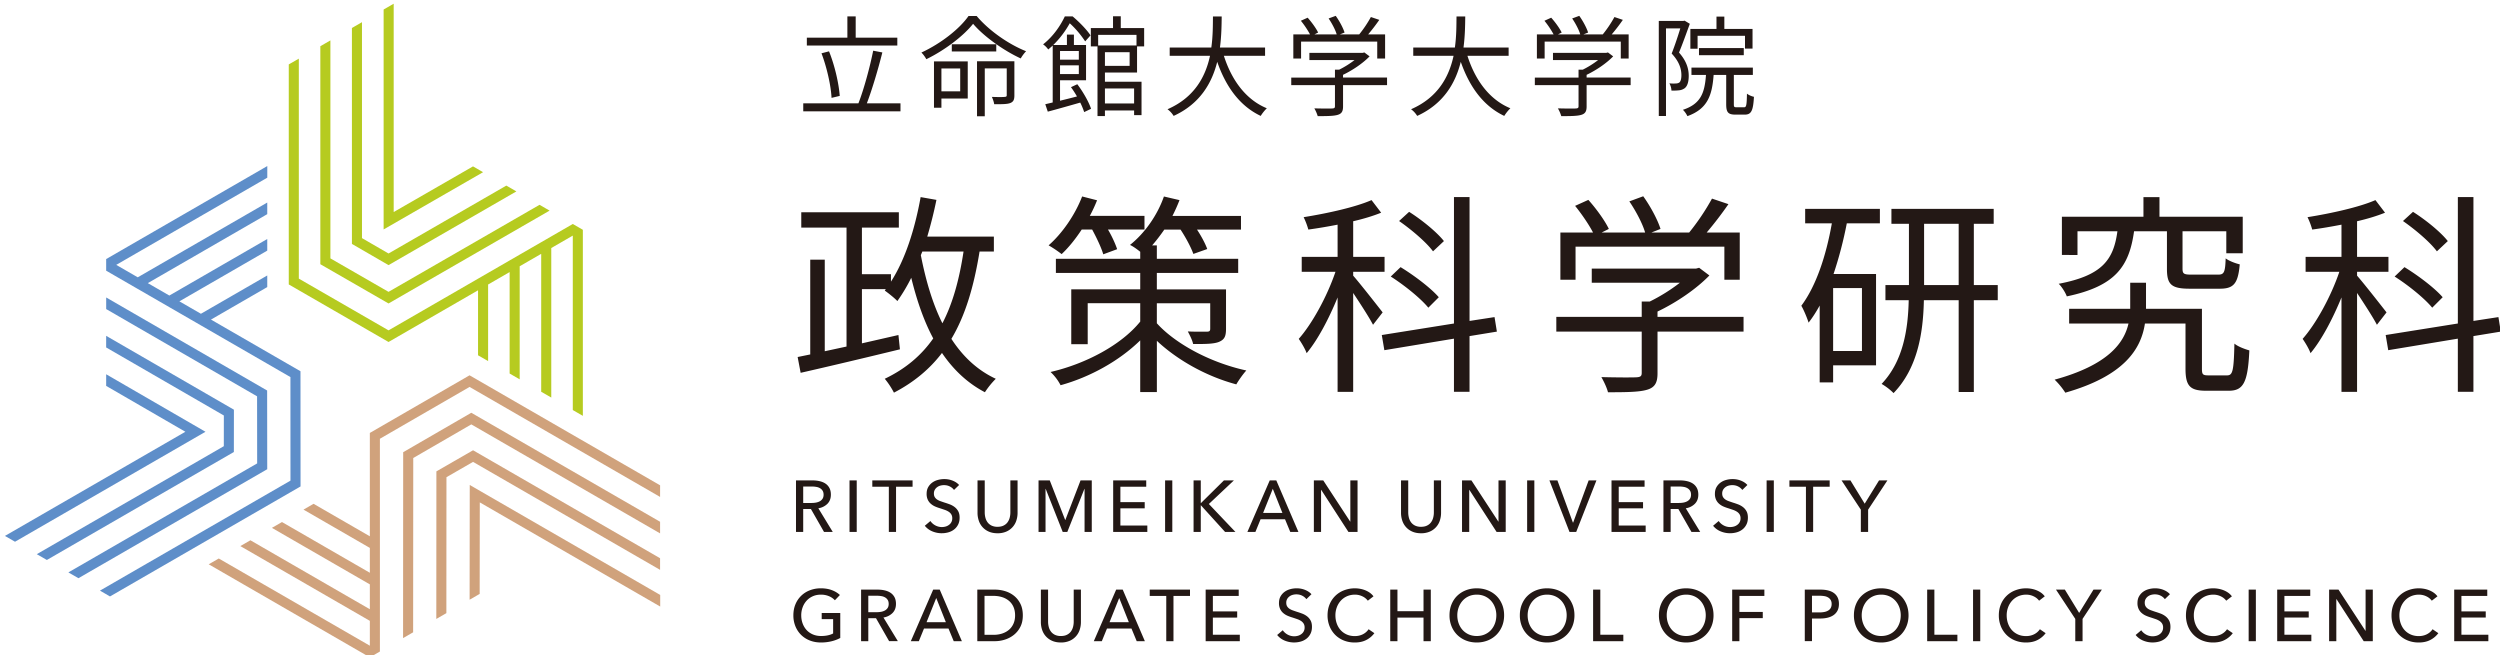 <svg version="1.1" id="_レイヤー_2" xmlns="http://www.w3.org/2000/svg" x="0" y="0" viewBox="0 0 206 54" style="enable-background:new 0 0 206 54" xml:space="preserve"><style>.st1{fill:#b6cb20}.st2{fill:#d0a27c}.st3{fill:#5e8ec9}</style><path d="M66.184 43.833h-.594v-4.248h1.362c.204 0 .398.021.582.063s.345.108.483.2c.138.093.247.213.327.363s.12.333.12.549c0 .312-.096.564-.288.756a1.34 1.34 0 0 1-.744.366l1.188 1.95h-.72l-1.08-1.89h-.636v1.891zm0-2.388h.684c.14 0 .27-.013.39-.036.12-.024.225-.063.315-.117s.161-.124.213-.21c.052-.086.078-.193.078-.321s-.026-.234-.078-.32a.603.603 0 0 0-.207-.207.866.866 0 0 0-.303-.111 1.962 1.962 0 0 0-.366-.033h-.726v1.355zm4.41 2.388H70v-4.248h.594v4.248zm3.24 0h-.594v-3.726h-1.362v-.522h3.318v.522h-1.362v3.726zm4.776-3.462c-.084-.116-.198-.211-.342-.285s-.306-.111-.486-.111c-.096 0-.193.014-.291.039a.8.8 0 0 0-.267.126.71.71 0 0 0-.195.217.602.602 0 0 0-.075.309c0 .116.023.213.069.291s.108.144.186.198c.078.054.17.1.276.138s.219.077.339.117c.144.044.29.094.438.149.148.057.282.131.402.223.12.092.218.207.294.345.076.138.114.313.114.525 0 .22-.041.41-.123.572s-.191.297-.327.402a1.375 1.375 0 0 1-.471.237 2.022 2.022 0 0 1-1.326-.078 1.542 1.542 0 0 1-.621-.462l.462-.391c.1.148.234.269.402.36a1.13 1.13 0 0 0 .846.096.804.804 0 0 0 .273-.132.643.643 0 0 0 .279-.552.593.593 0 0 0-.081-.321.715.715 0 0 0-.219-.219c-.092-.06-.199-.111-.321-.153s-.251-.085-.387-.129a3.519 3.519 0 0 1-.402-.146 1.397 1.397 0 0 1-.354-.223c-.104-.09-.188-.2-.252-.333a1.122 1.122 0 0 1-.096-.491c0-.213.043-.395.129-.547.086-.151.198-.277.336-.378.138-.1.294-.173.468-.219.174-.046.349-.069.525-.069.248 0 .48.045.696.133.216.088.39.206.522.354l-.42.408zm3.588 3.57c-.28 0-.524-.048-.732-.142a1.483 1.483 0 0 1-.819-.912 2.001 2.001 0 0 1-.099-.627v-2.676h.594v2.64c0 .145.018.287.054.43.036.142.095.269.177.381s.19.202.324.27a1.1 1.1 0 0 0 .501.103c.196 0 .362-.034.498-.103.136-.067.245-.157.327-.27s.141-.239.177-.381c.036-.143.054-.285.054-.43v-2.64h.594v2.676c0 .216-.033.426-.099.627a1.483 1.483 0 0 1-.819.912 1.764 1.764 0 0 1-.732.142zm5.574-1.092h.012l1.254-3.264h.924v4.248h-.594v-3.552h-.012l-1.41 3.552h-.378l-1.404-3.552h-.012v3.552h-.576v-4.248h.924l1.272 3.264zm4.548.456h2.22v.528h-2.814v-4.248h2.724v.522h-2.13v1.271h2.004v.51H92.32v1.417zm4.278.528h-.594v-4.248h.594v4.248zm2.346-2.376h.012l1.896-1.872h.822l-2.064 1.944 2.19 2.304h-.852l-1.992-2.196h-.012v2.196h-.594v-4.248h.594v1.872zm4.5 2.376h-.66l1.842-4.248h.54l1.824 4.248h-.672l-.432-1.044h-2.016l-.426 1.044zm.636-1.566h1.59l-.792-1.991-.798 1.991zm7.176.714h.012v-3.396h.594v4.248h-.75l-2.244-3.468h-.012v3.468h-.594v-4.248h.774l2.22 3.396zm5.838.96c-.28 0-.524-.048-.732-.142a1.483 1.483 0 0 1-.819-.912 2.001 2.001 0 0 1-.099-.627v-2.676h.594v2.64c0 .145.018.287.054.43.036.142.095.269.177.381s.19.202.324.27a1.1 1.1 0 0 0 .501.103c.196 0 .362-.034.498-.103.136-.067.245-.157.327-.27s.141-.239.177-.381c.036-.143.054-.285.054-.43v-2.64h.594v2.676c0 .216-.033.426-.099.627a1.483 1.483 0 0 1-.819.912 1.764 1.764 0 0 1-.732.142zm6.371-.96h.012v-3.396h.594v4.248h-.75l-2.244-3.468h-.012v3.468h-.594v-4.248h.774l2.22 3.396zm2.965.852h-.594v-4.248h.594v4.248zm3.179-.768h.018l1.278-3.48h.642l-1.668 4.248h-.552l-1.656-4.248h.66l1.278 3.48zm3.774.24h2.22v.528h-2.814v-4.248h2.724v.522h-2.13v1.271h2.004v.51h-2.004v1.417zm4.278.528h-.594v-4.248h1.362c.204 0 .398.021.582.063s.345.108.483.2c.138.093.247.213.327.363s.12.333.12.549c0 .312-.096.564-.288.756a1.34 1.34 0 0 1-.744.366l1.188 1.95h-.72l-1.08-1.89h-.636v1.891zm0-2.388h.684c.14 0 .27-.013.39-.036.12-.024.225-.063.315-.117s.161-.124.213-.21c.052-.086.078-.193.078-.321s-.026-.234-.078-.32a.603.603 0 0 0-.207-.207.866.866 0 0 0-.303-.111 1.962 1.962 0 0 0-.366-.033h-.726v1.355zm5.904-1.074c-.084-.116-.198-.211-.342-.285s-.306-.111-.486-.111c-.096 0-.193.014-.291.039a.8.8 0 0 0-.267.126.71.71 0 0 0-.195.217.602.602 0 0 0-.075.309c0 .116.023.213.069.291s.108.144.186.198c.078.054.17.1.276.138s.219.077.339.117c.144.044.29.094.438.149.148.057.282.131.402.223.12.092.218.207.294.345.076.138.114.313.114.525 0 .22-.041.41-.123.572s-.191.297-.327.402a1.375 1.375 0 0 1-.471.237 2.022 2.022 0 0 1-1.326-.078 1.542 1.542 0 0 1-.621-.462l.462-.391c.1.148.234.269.402.36a1.13 1.13 0 0 0 .846.096.804.804 0 0 0 .273-.132.643.643 0 0 0 .279-.552.593.593 0 0 0-.081-.321.715.715 0 0 0-.219-.219c-.092-.06-.199-.111-.321-.153s-.251-.085-.387-.129a3.519 3.519 0 0 1-.402-.146 1.397 1.397 0 0 1-.354-.223c-.104-.09-.188-.2-.252-.333a1.122 1.122 0 0 1-.096-.491c0-.213.043-.395.129-.547.086-.151.198-.277.336-.378.138-.1.294-.173.468-.219.174-.046.349-.069.525-.069.248 0 .48.045.696.133.216.088.39.206.522.354l-.42.408zm2.598 3.462h-.594v-4.248h.594v4.248zm3.24 0h-.594v-3.726h-1.362v-.522h3.318v.522h-1.362v3.726zm4.53 0h-.6v-1.836l-1.59-2.412h.732l1.176 1.92 1.182-1.92h.69l-1.59 2.412v1.836zm-85.139 5.628a1.382 1.382 0 0 0-.489-.336 1.682 1.682 0 0 0-.663-.126c-.248 0-.472.045-.672.135s-.37.213-.51.369-.249.337-.324.543a1.883 1.883 0 0 0-.114.657c0 .236.038.458.114.666.076.208.184.389.324.543.14.154.312.275.516.363.204.088.432.132.684.132.2 0 .384-.019.552-.055.168-.035.314-.088.438-.155v-1.183h-.942v-.504h1.53v2.059c-.224.12-.468.212-.732.275a3.663 3.663 0 0 1-.864.097c-.332 0-.637-.056-.915-.165a2.123 2.123 0 0 1-.717-.462 2.113 2.113 0 0 1-.468-.708 2.365 2.365 0 0 1-.168-.903c0-.332.057-.635.171-.909a2.063 2.063 0 0 1 1.191-1.155 2.47 2.47 0 0 1 .9-.162c.34 0 .643.051.909.15.266.1.487.234.663.402l-.414.432zm2.754 3.372h-.594v-4.248h1.362c.204 0 .398.021.582.063s.345.108.483.2c.138.093.247.213.327.363s.12.333.12.549c0 .312-.096.564-.288.756a1.34 1.34 0 0 1-.744.366l1.188 1.95h-.72l-1.08-1.89h-.636v1.891zm0-2.388h.684c.14 0 .27-.013.39-.036.12-.024.225-.063.315-.117s.161-.124.213-.21c.052-.086.078-.193.078-.321s-.026-.234-.078-.32a.603.603 0 0 0-.207-.207.866.866 0 0 0-.303-.111 1.962 1.962 0 0 0-.366-.033h-.726v1.355zm4.164 2.388h-.66l1.842-4.248h.54l1.824 4.248h-.672l-.432-1.044h-2.016l-.426 1.044zm.636-1.566h1.59l-.792-1.991-.798 1.991zm4.182-2.682h1.458c.272 0 .544.04.816.12s.518.206.738.378c.22.172.398.392.534.66s.204.59.204.966c0 .364-.068.679-.204.945a1.983 1.983 0 0 1-.534.66c-.22.174-.466.304-.738.39s-.544.129-.816.129H80.53v-4.248zm.594 3.725h.744c.256 0 .493-.035.711-.107.218-.072.406-.176.564-.312.158-.136.281-.304.369-.504.088-.199.132-.426.132-.678 0-.264-.044-.496-.132-.696a1.386 1.386 0 0 0-.369-.501 1.649 1.649 0 0 0-.564-.306 2.314 2.314 0 0 0-.711-.105h-.744v3.209zm6.294.631c-.28 0-.524-.048-.732-.142a1.483 1.483 0 0 1-.819-.912 2.001 2.001 0 0 1-.099-.627v-2.676h.594v2.64c0 .145.018.287.054.43.036.142.095.269.177.381s.19.202.324.27a1.1 1.1 0 0 0 .501.103c.196 0 .362-.034.498-.103.136-.067.245-.157.327-.27s.141-.239.177-.381c.036-.143.054-.285.054-.43v-2.64h.594v2.676c0 .216-.033.426-.099.627a1.483 1.483 0 0 1-.819.912 1.764 1.764 0 0 1-.732.142zm3.372-.108h-.66l1.842-4.248h.54l1.824 4.248h-.672l-.432-1.044h-2.016l-.426 1.044zm.636-1.566h1.59l-.792-1.991-.798 1.991zm5.268 1.566H96.1v-3.726h-1.362v-.522h3.318v.522h-1.362v3.726zm3.246-.528h2.22v.528h-2.814v-4.248h2.724v.522h-2.13v1.271h2.004v.51H99.94v1.417zm7.704-2.934c-.084-.116-.198-.211-.342-.285s-.306-.111-.486-.111c-.096 0-.193.014-.291.039a.8.8 0 0 0-.267.126.71.71 0 0 0-.195.217.602.602 0 0 0-.075.309c0 .116.023.213.069.291s.108.144.186.198c.078.054.17.1.276.138s.219.077.339.117c.144.044.29.094.438.149.148.057.282.131.402.223.12.092.218.207.294.345.076.138.114.313.114.525 0 .22-.041.41-.123.572s-.191.297-.327.402a1.375 1.375 0 0 1-.471.237 2.022 2.022 0 0 1-1.326-.078 1.542 1.542 0 0 1-.621-.462l.462-.391c.1.148.234.269.402.36a1.13 1.13 0 0 0 .846.096.804.804 0 0 0 .273-.132.643.643 0 0 0 .279-.552.593.593 0 0 0-.081-.321.715.715 0 0 0-.219-.219c-.092-.06-.199-.111-.321-.153s-.251-.085-.387-.129a3.519 3.519 0 0 1-.402-.146 1.397 1.397 0 0 1-.354-.223c-.104-.09-.188-.2-.252-.333a1.122 1.122 0 0 1-.096-.491c0-.213.043-.395.129-.547.086-.151.198-.277.336-.378.138-.1.294-.173.468-.219.174-.046.349-.069.525-.069.248 0 .48.045.696.133.216.088.39.206.522.354l-.42.408zm5.604 2.802a1.896 1.896 0 0 1-.654.555c-.268.143-.59.214-.966.214-.324 0-.623-.056-.897-.165a2.104 2.104 0 0 1-.708-.462 2.136 2.136 0 0 1-.465-.708 2.365 2.365 0 0 1-.168-.903c0-.332.057-.635.171-.909a2.063 2.063 0 0 1 1.191-1.155 2.47 2.47 0 0 1 1.338-.12c.148.028.29.07.426.126.136.057.26.126.372.207.112.082.208.178.288.285l-.468.36a1.16 1.16 0 0 0-.441-.357 1.368 1.368 0 0 0-.615-.141 1.6 1.6 0 0 0-.669.135c-.198.09-.367.213-.507.369s-.249.337-.324.543a1.883 1.883 0 0 0-.114.657c0 .24.037.464.111.672.074.208.18.389.318.543s.306.275.504.363c.198.088.419.132.663.132.24 0 .458-.048.654-.145.196-.096.358-.235.486-.42l.474.324zm1.308-3.588h.594v1.776h2.148v-1.776h.6v4.248h-.6v-1.944h-2.148v1.944h-.594v-4.248zm9.383 2.118c0 .328-.057.629-.171.903-.114.273-.271.51-.471.708a2.13 2.13 0 0 1-.714.462 2.43 2.43 0 0 1-.9.165c-.324 0-.623-.056-.897-.165a2.137 2.137 0 0 1-.711-.462 2.113 2.113 0 0 1-.468-.708 2.365 2.365 0 0 1-.168-.903c0-.332.056-.635.168-.909.112-.273.268-.508.468-.702.2-.193.437-.345.711-.453.274-.107.573-.162.897-.162.324 0 .624.055.9.162.276.108.514.26.714.453.2.194.357.429.471.702.115.274.171.577.171.909zm-.641 0c0-.232-.038-.451-.114-.657s-.184-.387-.324-.543a1.514 1.514 0 0 0-.507-.369 1.6 1.6 0 0 0-.669-.135c-.244 0-.465.045-.663.135-.198.09-.366.213-.504.369s-.245.337-.321.543a1.883 1.883 0 0 0-.114.657c0 .236.038.458.114.666.076.208.184.389.324.543s.308.275.504.363c.196.088.416.132.66.132s.466-.044.666-.132.37-.209.51-.363.248-.335.324-.543.114-.43.114-.666zm6.437 0c0 .328-.057.629-.171.903-.114.273-.271.51-.471.708a2.13 2.13 0 0 1-.714.462 2.43 2.43 0 0 1-.9.165c-.324 0-.623-.056-.897-.165a2.137 2.137 0 0 1-.711-.462 2.113 2.113 0 0 1-.468-.708 2.365 2.365 0 0 1-.168-.903c0-.332.056-.635.168-.909.112-.273.268-.508.468-.702.2-.193.437-.345.711-.453.274-.107.573-.162.897-.162.324 0 .624.055.9.162.276.108.514.26.714.453.2.194.357.429.471.702.115.274.171.577.171.909zm-.641 0c0-.232-.038-.451-.114-.657s-.184-.387-.324-.543a1.514 1.514 0 0 0-.507-.369 1.6 1.6 0 0 0-.669-.135c-.244 0-.465.045-.663.135-.198.09-.366.213-.504.369s-.245.337-.321.543a1.883 1.883 0 0 0-.114.657c0 .236.038.458.114.666.076.208.184.389.324.543s.308.275.504.363c.196.088.416.132.66.132s.466-.044.666-.132.37-.209.51-.363.248-.335.324-.543.114-.43.114-.666zm2.772 1.602h1.896v.528h-2.49v-4.248h.594v3.72zm9.329-1.602c0 .328-.057.629-.171.903-.114.273-.271.51-.471.708a2.13 2.13 0 0 1-.714.462 2.43 2.43 0 0 1-.9.165c-.324 0-.623-.056-.897-.165a2.137 2.137 0 0 1-.711-.462 2.113 2.113 0 0 1-.468-.708 2.365 2.365 0 0 1-.168-.903c0-.332.056-.635.168-.909.112-.273.268-.508.468-.702.2-.193.437-.345.711-.453.274-.107.573-.162.897-.162.324 0 .624.055.9.162.276.108.514.26.714.453.2.194.357.429.471.702.115.274.171.577.171.909zm-.641 0c0-.232-.038-.451-.114-.657s-.184-.387-.324-.543a1.514 1.514 0 0 0-.507-.369 1.6 1.6 0 0 0-.669-.135c-.244 0-.465.045-.663.135-.198.09-.366.213-.504.369s-.245.337-.321.543a1.883 1.883 0 0 0-.114.657c0 .236.038.458.114.666.076.208.184.389.324.543s.308.275.504.363c.196.088.416.132.66.132s.466-.044.666-.132.37-.209.51-.363.248-.335.324-.543.114-.43.114-.666zm2.772 2.13h-.594v-4.248h2.652v.522h-2.058v1.319h1.926v.51h-1.926v1.897zm5.388-4.248h1.296c.228 0 .436.023.624.069s.348.117.48.213.234.218.306.366c.072.147.108.325.108.533 0 .213-.039.395-.117.547a1.01 1.01 0 0 1-.324.371c-.138.097-.302.168-.492.214s-.395.068-.615.068h-.672v1.866h-.594v-4.247zm.593 1.878h.63c.144 0 .277-.013.399-.039a.95.95 0 0 0 .315-.12.563.563 0 0 0 .204-.213.666.666 0 0 0 .072-.324.626.626 0 0 0-.075-.32.603.603 0 0 0-.204-.21.835.835 0 0 0-.309-.114 2.165 2.165 0 0 0-.39-.033h-.642v1.373zm7.956.24c0 .328-.057.629-.171.903-.114.273-.271.51-.471.708a2.13 2.13 0 0 1-.714.462 2.43 2.43 0 0 1-.9.165c-.324 0-.623-.056-.897-.165a2.137 2.137 0 0 1-.711-.462 2.113 2.113 0 0 1-.468-.708 2.365 2.365 0 0 1-.168-.903c0-.332.056-.635.168-.909.112-.273.268-.508.468-.702.2-.193.437-.345.711-.453.274-.107.573-.162.897-.162.324 0 .624.055.9.162.276.108.514.26.714.453.2.194.357.429.471.702.114.274.171.577.171.909zm-.642 0c0-.232-.038-.451-.114-.657s-.184-.387-.324-.543a1.514 1.514 0 0 0-.507-.369 1.6 1.6 0 0 0-.669-.135c-.244 0-.465.045-.663.135-.198.09-.366.213-.504.369s-.245.337-.321.543a1.883 1.883 0 0 0-.114.657c0 .236.038.458.114.666.076.208.184.389.324.543s.308.275.504.363c.196.088.416.132.66.132s.466-.044.666-.132.37-.209.51-.363.248-.335.324-.543.114-.43.114-.666zm2.772 1.602h1.896v.528h-2.49v-4.248h.594v3.72zm3.78.528h-.594v-4.248h.594v4.248zm5.388-.66a1.896 1.896 0 0 1-.654.555c-.268.143-.59.214-.966.214-.324 0-.623-.056-.897-.165a2.104 2.104 0 0 1-.708-.462 2.136 2.136 0 0 1-.465-.708 2.365 2.365 0 0 1-.168-.903c0-.332.057-.635.171-.909a2.063 2.063 0 0 1 1.191-1.155 2.47 2.47 0 0 1 1.338-.12c.148.028.29.07.426.126.136.057.26.126.372.207.112.082.208.178.288.285l-.468.36a1.16 1.16 0 0 0-.441-.357 1.368 1.368 0 0 0-.615-.141 1.6 1.6 0 0 0-.669.135c-.198.09-.367.213-.507.369s-.249.337-.324.543a1.883 1.883 0 0 0-.114.657c0 .24.037.464.111.672.074.208.18.389.318.543s.306.275.504.363c.198.088.419.132.663.132.24 0 .458-.048.654-.145.196-.096.358-.235.486-.42l.474.324zm3.042.66h-.6v-1.836l-1.59-2.412h.732l1.176 1.92 1.182-1.92h.69l-1.59 2.412v1.836zm6.78-3.462c-.084-.116-.198-.211-.342-.285s-.306-.111-.486-.111c-.096 0-.193.014-.291.039a.8.8 0 0 0-.267.126.71.71 0 0 0-.195.217.602.602 0 0 0-.075.309c0 .116.023.213.069.291s.108.144.186.198c.078.054.17.1.276.138s.219.077.339.117c.144.044.29.094.438.149.148.057.282.131.402.223.12.092.218.207.294.345.076.138.114.313.114.525 0 .22-.041.41-.123.572s-.191.297-.327.402a1.375 1.375 0 0 1-.471.237 2.022 2.022 0 0 1-1.326-.078 1.542 1.542 0 0 1-.621-.462l.462-.391c.1.148.234.269.402.36a1.13 1.13 0 0 0 .846.096.804.804 0 0 0 .273-.132.643.643 0 0 0 .279-.552.593.593 0 0 0-.081-.321.715.715 0 0 0-.219-.219c-.092-.06-.199-.111-.321-.153s-.251-.085-.387-.129a3.519 3.519 0 0 1-.402-.146 1.397 1.397 0 0 1-.354-.223c-.104-.09-.188-.2-.252-.333a1.122 1.122 0 0 1-.096-.491c0-.213.043-.395.129-.547.086-.151.198-.277.336-.378.138-.1.294-.173.468-.219.174-.046.349-.069.525-.069.248 0 .48.045.696.133.216.088.39.206.522.354l-.42.408zm5.598 2.802a1.896 1.896 0 0 1-.654.555c-.268.143-.59.214-.966.214-.324 0-.623-.056-.897-.165a2.104 2.104 0 0 1-.708-.462 2.136 2.136 0 0 1-.465-.708 2.365 2.365 0 0 1-.168-.903c0-.332.057-.635.171-.909a2.063 2.063 0 0 1 1.191-1.155 2.47 2.47 0 0 1 1.338-.12c.148.028.29.07.426.126.136.057.26.126.372.207.112.082.208.178.288.285l-.468.36a1.16 1.16 0 0 0-.441-.357 1.368 1.368 0 0 0-.615-.141 1.6 1.6 0 0 0-.669.135c-.198.09-.367.213-.507.369s-.249.337-.324.543a1.883 1.883 0 0 0-.114.657c0 .24.037.464.111.672.074.208.18.389.318.543s.306.275.504.363c.198.088.419.132.663.132.24 0 .458-.048.654-.145.196-.096.358-.235.486-.42l.474.324zm1.902.66h-.594v-4.248h.594v4.248zm2.352-.528h2.22v.528h-2.814v-4.248h2.724v.522h-2.13v1.271h2.004v.51h-2.004v1.417zm6.678-.324h.012v-3.396h.594v4.248h-.75l-2.244-3.468h-.012v3.468h-.594v-4.248h.774l2.22 3.396zm6.006.192a1.896 1.896 0 0 1-.654.555c-.268.143-.59.214-.966.214-.324 0-.623-.056-.897-.165a2.104 2.104 0 0 1-.708-.462 2.136 2.136 0 0 1-.465-.708 2.365 2.365 0 0 1-.168-.903c0-.332.057-.635.171-.909a2.063 2.063 0 0 1 1.191-1.155 2.47 2.47 0 0 1 1.338-.12c.148.028.29.07.426.126.136.057.26.126.372.207.112.082.208.178.288.285l-.468.36a1.16 1.16 0 0 0-.441-.357 1.368 1.368 0 0 0-.615-.141 1.6 1.6 0 0 0-.669.135c-.198.09-.367.213-.507.369s-.249.337-.324.543a1.883 1.883 0 0 0-.114.657c0 .24.037.464.111.672.074.208.18.389.318.543s.306.275.504.363c.198.088.419.132.663.132.24 0 .458-.048.654-.145.196-.096.358-.235.486-.42l.474.324zm1.902.132h2.22v.528h-2.814v-4.248h2.724v.522h-2.13v1.271h2.004v.51h-2.004v1.417zM74.2 8.516v.657h-8.012v-.657h4.546c.45-1.152.955-3.016 1.216-4.339l.756.144c-.342 1.369-.846 3.062-1.278 4.195H74.2zm-.262-4.762h-7.454v-.649h3.34V1.35h.685v1.756h3.43v.648zm-5.419 4.311c-.045-.99-.387-2.512-.828-3.673l.621-.162c.477 1.18.81 2.665.882 3.673l-.675.162zM80.48 1.322c1.008 1.198 2.62 2.323 4.069 2.899a3.179 3.179 0 0 0-.441.594c-1.405-.647-3.052-1.818-3.925-2.854-.774.981-2.296 2.161-3.853 2.917a2.537 2.537 0 0 0-.405-.549c1.584-.729 3.142-1.945 3.88-3.008h.675zm-.737 6.798h-2.17v.756h-.613V5.059h2.782V8.12zm-2.17-2.477v1.882h1.548V5.643h-1.548zm4.519-1.404h-3.664v-.594h3.664v.594zm1.494 3.611c0 .333-.063.522-.315.63-.252.108-.675.108-1.351.108-.018-.18-.117-.441-.189-.604.495.019.927.019 1.053 0 .135-.009.171-.036.171-.152V5.635h-1.81v3.943h-.639V5.05h3.079v2.8zm5.183-.91c.477.63.954 1.468 1.134 2.025l-.567.271a5.566 5.566 0 0 0-.324-.783c-.945.27-1.926.549-2.674.747l-.207-.612.612-.145V3.754c-.117.107-.243.216-.369.323a1.717 1.717 0 0 0-.423-.423c.864-.675 1.458-1.594 1.792-2.305h.639c.549.459 1.179 1.107 1.477 1.566l-.441.495a7.929 7.929 0 0 0-1.27-1.494 7.779 7.779 0 0 1-1.359 1.791h1.125v-.854h.576v.854h1v2.908h-2.143V8.3a73.65 73.65 0 0 0 1.396-.352 8.114 8.114 0 0 0-.495-.765l.521-.243zm-1.423-2.737v.712h1.549v-.712h-1.549zm1.549 1.9v-.72h-1.549v.721h1.549zm2.151-.126v.756h3.016v2.755h-.612v-.387h-2.404v.46h-.612V3.825h-.549V2.313h1.828v-.972h.639v.973h1.926v1.512h-.585v2.152h-2.647zm-.558-3.106v.873h3.16v-.873h-3.16zm2.593 1.432h-2.035v1.125h2.035V4.303zm-2.035 2.988v1.233h2.404V7.291h-2.404zm9.802-2.691c.63 1.98 1.8 3.61 3.538 4.321a3.476 3.476 0 0 0-.504.63c-1.729-.818-2.872-2.412-3.583-4.456-.432 1.729-1.404 3.457-3.592 4.456a1.93 1.93 0 0 0-.504-.549c2.233-.973 3.133-2.701 3.502-4.402h-3.322v-.685h3.43c.135-.944.126-1.845.135-2.557h.72c-.009.721-.018 1.612-.144 2.557h3.718V4.6h-3.394zm13.447 2.413h-3.628v1.755c0 .396-.108.595-.432.693-.324.1-.837.108-1.656.108a2.876 2.876 0 0 0-.279-.64c.685.019 1.296.019 1.468.01.187-.009.232-.054.232-.189V7.013h-3.601v-.621H110v-.649h.342c.441-.216.9-.504 1.269-.792h-3.718v-.595h4.393l.135-.036.432.324c-.558.576-1.396 1.144-2.188 1.521v.226h3.628v.622zm-7.086-2.188h-.639v-1.99h1.377a7.461 7.461 0 0 0-.756-1.125l.559-.252c.333.369.702.882.864 1.224l-.306.153h1.836c-.108-.378-.396-.918-.666-1.314l.585-.216c.306.423.612.999.729 1.377l-.387.153h1.593a9.682 9.682 0 0 0 .963-1.432l.693.234c-.279.405-.612.837-.918 1.197h1.396v1.99h-.648V3.43h-6.275v1.395zm13.708-.225c.63 1.98 1.8 3.61 3.538 4.321a3.476 3.476 0 0 0-.504.63c-1.729-.818-2.872-2.412-3.583-4.456-.432 1.729-1.404 3.457-3.592 4.456a1.93 1.93 0 0 0-.504-.549c2.233-.973 3.133-2.701 3.502-4.402h-3.322v-.685h3.43c.135-.944.126-1.845.135-2.557h.72c-.009.721-.018 1.612-.144 2.557h3.718V4.6h-3.394zm13.448 2.413h-3.628v1.755c0 .396-.108.595-.432.693-.324.1-.837.108-1.656.108a2.876 2.876 0 0 0-.279-.64c.685.019 1.296.019 1.468.01.189-.01.234-.055.234-.189V7.013h-3.601v-.621h3.601v-.649h.342c.441-.216.9-.504 1.269-.792h-3.718v-.595h4.393l.135-.036.432.324c-.558.576-1.396 1.144-2.188 1.521v.226h3.628v.622zm-7.086-2.188h-.639v-1.99h1.377a7.461 7.461 0 0 0-.756-1.125l.558-.252c.333.369.702.882.864 1.224l-.306.153h1.836c-.108-.378-.396-.918-.666-1.314l.585-.216c.306.423.612.999.729 1.377l-.387.153h1.593a9.682 9.682 0 0 0 .963-1.432l.693.234c-.279.405-.612.837-.918 1.197h1.396v1.99h-.648V3.43h-6.275v1.395zm11.962-2.863c-.27.738-.594 1.656-.891 2.368.648.729.801 1.377.801 1.926 0 .478-.108.855-.351 1.026a.958.958 0 0 1-.468.162c-.18.019-.396.027-.604.019a1.355 1.355 0 0 0-.171-.595c.207.019.387.027.522.009a.545.545 0 0 0 .288-.071c.135-.1.18-.352.18-.612 0-.486-.153-1.09-.801-1.783.261-.656.522-1.458.711-2.07h-1.179V9.56h-.594V1.727h2.017l.108-.026.432.261zm4.465 6.878c.189 0 .225-.144.243-1.125.135.117.396.225.576.261-.063 1.161-.225 1.468-.756 1.468h-.774c-.603 0-.756-.198-.756-.855V6.175h-1.036c-.126 1.711-.513 2.8-2.161 3.395a1.844 1.844 0 0 0-.369-.522c1.477-.486 1.792-1.396 1.9-2.872h-1.197v-.604h5.059v.603h-1.566v2.413c0 .216.027.252.225.252h.612zm-3.826-4.825h-.594v-1.63h2.152V1.368h.648v1.017h2.323v1.621h-.621V2.952h-3.907v1.063zm.117.531v-.585h3.691v.585h-3.691zM80.716 20.727c-.475 2.921-1.179 5.278-2.322 7.195.95 1.461 2.146 2.587 3.659 3.29a6.9 6.9 0 0 0-.897 1.108c-1.443-.756-2.604-1.864-3.537-3.237-1.003 1.32-2.305 2.41-3.958 3.272a6.478 6.478 0 0 0-.756-1.144c1.724-.827 3.008-1.917 3.994-3.325-.774-1.442-1.354-3.132-1.812-4.996a14.251 14.251 0 0 1-1.144 1.918c-.211-.229-.757-.669-1.038-.862l.088-.123h-1.97v4.469l3.008-.687.123 1.179c-2.885.704-6 1.442-8.181 1.936l-.247-1.302 1.038-.212v-7.811h1.196v7.547l1.794-.387v-9.8h-3.729V17.49h8.04v1.267h-3.043v3.836h2.393v.615c1.179-1.83 1.97-4.328 2.445-6.967l1.302.229a36.343 36.343 0 0 1-.756 3.026h5.489v1.231h-1.179zm-4.839.299c.405 2.076.968 3.994 1.777 5.612.845-1.618 1.39-3.589 1.742-5.911H76l-.123.299zm13.256-2.111c-.51.774-1.073 1.479-1.654 2.023a9.796 9.796 0 0 0-1.073-.722c1.126-.984 2.182-2.516 2.762-4.028l1.231.316c-.176.44-.369.862-.598 1.284h4.504v1.126h-3.008c.334.563.616 1.196.756 1.619l-1.144.422c-.158-.545-.545-1.354-.915-2.041h-.861zm6.193 7.724c1.39 1.549 4.169 3.185 7.372 3.889-.264.281-.633.809-.827 1.144-2.692-.722-5.032-2.164-6.545-3.59v4.223h-1.372v-4.258c-1.725 1.689-4.135 3.026-6.562 3.695a4.052 4.052 0 0 0-.827-1.091c2.903-.669 5.841-2.234 7.39-4.152v-1.513h-4.328v3.378h-1.355v-4.521h5.683v-1.355h-6.95v-1.161h6.95v-.58c-.264-.211-.599-.457-.845-.563 1.196-.949 2.252-2.428 2.797-3.993l1.284.299c-.176.458-.369.88-.581 1.302h5.647v1.126h-3.624c.37.563.686 1.161.844 1.602l-1.144.404c-.193-.545-.616-1.337-1.056-2.006H95.94c-.316.458-.668.915-1.003 1.302h.387v1.108h6.703v1.161h-6.703v1.355h5.7v3.237c0 .633-.123.896-.581 1.091-.44.176-1.144.176-2.129.176-.07-.335-.281-.739-.439-1.038.704.035 1.39.018 1.583.018.211 0 .264-.07.264-.246v-2.094h-4.398v1.651zm17.812.123c-.299-.58-1.038-1.724-1.636-2.621v8.146h-1.284V24.51c-.722 1.76-1.636 3.501-2.551 4.592-.123-.352-.44-.879-.651-1.179 1.108-1.249 2.34-3.501 3.026-5.524h-2.78v-1.231h2.956v-2.656c-.81.158-1.636.299-2.411.404a6.06 6.06 0 0 0-.387-1.021c1.97-.316 4.275-.826 5.595-1.407l.792 1.038c-.651.264-1.46.511-2.305.704v2.938h2.586v1.231h-2.586v.317c.545.615 2.059 2.551 2.428 3.025l-.792 1.021zm7.952.932v4.592h-1.284v-4.381l-5.735.95-.211-1.249 5.947-.95V16.241h1.284v10.204l2.059-.316.193 1.196-2.253.369zm-3.395-2.34c-.633-.774-1.988-1.865-3.096-2.568l.809-.774c1.126.687 2.498 1.725 3.149 2.48l-.862.862zm.387-4.644c-.545-.739-1.759-1.777-2.797-2.498l.827-.757c1.056.669 2.287 1.671 2.868 2.41l-.898.845zm25.588 6.615h-7.09v3.431c0 .773-.211 1.161-.845 1.354-.633.193-1.636.211-3.237.211-.088-.369-.352-.915-.545-1.249 1.337.035 2.533.035 2.868.018.369-.018.457-.105.457-.369v-3.396h-7.037v-1.214h7.037v-1.267h.669a14.703 14.703 0 0 0 2.48-1.549h-7.266v-1.161h8.585l.264-.07.844.634c-1.091 1.126-2.727 2.234-4.275 2.973v.44h7.09v1.214zm-13.845-4.275h-1.249v-3.888h2.691c-.334-.651-.95-1.549-1.478-2.199l1.091-.493c.651.722 1.372 1.725 1.689 2.393l-.598.3h3.589c-.211-.739-.774-1.795-1.302-2.569l1.144-.422c.598.827 1.196 1.953 1.425 2.691l-.756.3h3.114a19.033 19.033 0 0 0 1.883-2.798l1.354.457a30.347 30.347 0 0 1-1.794 2.341h2.727v3.888h-1.267v-2.727h-12.263v2.726zm18.92-5.841h6.158v1.196h-2.727a32.962 32.962 0 0 1-1.091 4.17h3.501v7.529h-3.536v1.407h-1.108v-6.333c-.282.51-.581.985-.915 1.407-.088-.299-.387-1.038-.598-1.39 1.231-1.654 2.041-4.117 2.516-6.791h-2.199v-1.195zm4.68 6.527h-2.375v5.189h2.375v-5.189zm11.19 1.002h-1.971v7.565h-1.249v-7.565h-2.868c-.053 2.675-.51 5.595-2.498 7.653a4.722 4.722 0 0 0-.985-.756c1.794-1.883 2.182-4.539 2.234-6.897h-1.918v-1.249h1.936V18.44h-1.443v-1.231h8.427v1.231h-1.636v5.049h1.971v1.249zm-3.22-1.249V18.44h-2.85v5.049h2.85zm22.105 7.443c.475 0 .563-.334.616-2.621.281.246.862.457 1.231.562-.123 2.656-.493 3.325-1.707 3.325h-1.83c-1.337 0-1.724-.369-1.724-1.812v-3.729h-3.343c-.317 2.094-1.689 4.311-6.562 5.7a6.066 6.066 0 0 0-.88-1.073c4.363-1.196 5.718-2.99 6.087-4.627h-4.891v-1.214h5.032v-2.146h1.302v2.146h4.609v4.943c0 .476.07.546.563.546h1.497zm-7.653-11.876c-.405 2.886-1.513 4.521-5.542 5.366-.105-.299-.422-.81-.668-1.038 3.606-.686 4.521-1.987 4.838-4.328h-3.29v1.953H169.9V17.86h6.72v-1.618h1.32v1.618h6.861v3.009h-1.354v-1.812h-3.607v3.079c0 .423.105.493.739.493h2.199c.475 0 .581-.177.616-1.338.281.212.792.405 1.161.493-.141 1.601-.51 2.006-1.654 2.006h-2.463c-1.53 0-1.882-.353-1.882-1.637v-3.097h-2.709zm20.011 7.706c-.299-.58-1.038-1.724-1.636-2.621v8.146h-1.284V24.51c-.722 1.76-1.636 3.501-2.551 4.592-.123-.352-.44-.879-.651-1.179 1.108-1.249 2.34-3.501 3.026-5.524h-2.78v-1.231h2.956v-2.656c-.81.158-1.636.299-2.411.404a6.06 6.06 0 0 0-.387-1.021c1.97-.316 4.275-.826 5.595-1.407l.792 1.038c-.651.264-1.46.511-2.305.704v2.938h2.586v1.231h-2.586v.317c.545.615 2.059 2.551 2.428 3.025l-.792 1.021zm7.952.932v4.592h-1.284v-4.381l-5.735.95-.211-1.249 5.947-.95V16.241h1.284v10.204l2.059-.316.193 1.196-2.253.369zm-3.395-2.34c-.633-.774-1.988-1.865-3.097-2.568l.81-.774c1.126.687 2.498 1.725 3.149 2.48l-.862.862zm.387-4.644c-.545-.739-1.759-1.777-2.797-2.498l.827-.757c1.056.669 2.287 1.671 2.868 2.41l-.898.845z" style="fill:#231815"/><path class="st1" d="m47.198 18.456-1.773 1.024-.83.479-1.773 1.023-.829.479-1.773 1.024-.83.479-7.375 4.258-7.392-4.263V4.832l-.829.475v18.131l8.221 4.742 7.375-4.259v5.355l.83.479v-6.312l1.773-1.024v8.36l.829.479V21.94l1.773-1.024v11.365l.83.479V20.438l1.773-1.024v14.373l.829.479V18.935z"/><path class="st1" d="m45.286 17.355-.828-.479-12.443 7.173-4.79-2.758V3.329l-.829.478v17.964l5.619 3.235z"/><path class="st1" d="m32.015 21.846 10.535-6.074-.829-.479-9.705 5.595-2.188-1.267-.001-17.794-.829.478.001 17.794z"/><path class="st1" d="m38.976 13.71-6.536 3.762V.306l-.829.478v18.122l8.194-4.717z"/><path class="st2" d="M31.304 53.685V36.153l7.388-4.27 15.699 9.064.002-.957-15.702-9.065-8.216 4.749v8.517l-4.638-2.678-.829.479 5.467 3.156v2.048l-7.24-4.18-.83.479 8.07 4.658v2.048l-9.843-5.683-.829.479 10.672 6.161v2.048L18.027 46.02l-.829.478 13.277 7.666z"/><path class="st2" d="m33.213 52.58.829-.478.01-14.362 4.783-2.77 15.556 8.982v-.958l-15.557-8.982-5.612 3.249z"/><path class="st2" d="m35.959 38.841-.007 12.16.829-.478.007-11.202 2.191-1.262 15.411 8.897v-.958l-15.41-8.896z"/><path class="st2" d="m39.525 48.938.01-7.541 14.866 8.583v-.957l-15.694-9.061-.011 9.455z"/><path class="st3" d="m8.748 22.305 1.773 1.024.83.479 1.773 1.023.829.479 1.774 1.024.829.479 7.375 4.258.004 8.533-15.698 9.064.826.48 15.702-9.065-.005-9.491-7.375-4.258 4.637-2.678v-.957l-5.466 3.156-1.774-1.024 7.24-4.18v-.957l-8.069 4.659-1.773-1.024 9.842-5.683v-.957L11.351 22.85l-1.774-1.024 12.448-7.186v-.958L8.748 21.347z"/><path class="st3" d="M8.75 24.511v.957l12.433 7.189.007 5.527-15.556 8.982.829.478 15.557-8.981-.008-6.484z"/><path class="st3" d="M19.275 33.759 8.748 27.673l-.001.957 9.698 5.607-.003 2.529-15.41 8.898.829.478 15.409-8.897z"/><path class="st3" d="m8.748 31.798 6.526 3.779L.407 44.16l.83.479 15.694-9.061-8.183-4.738z"/></svg>